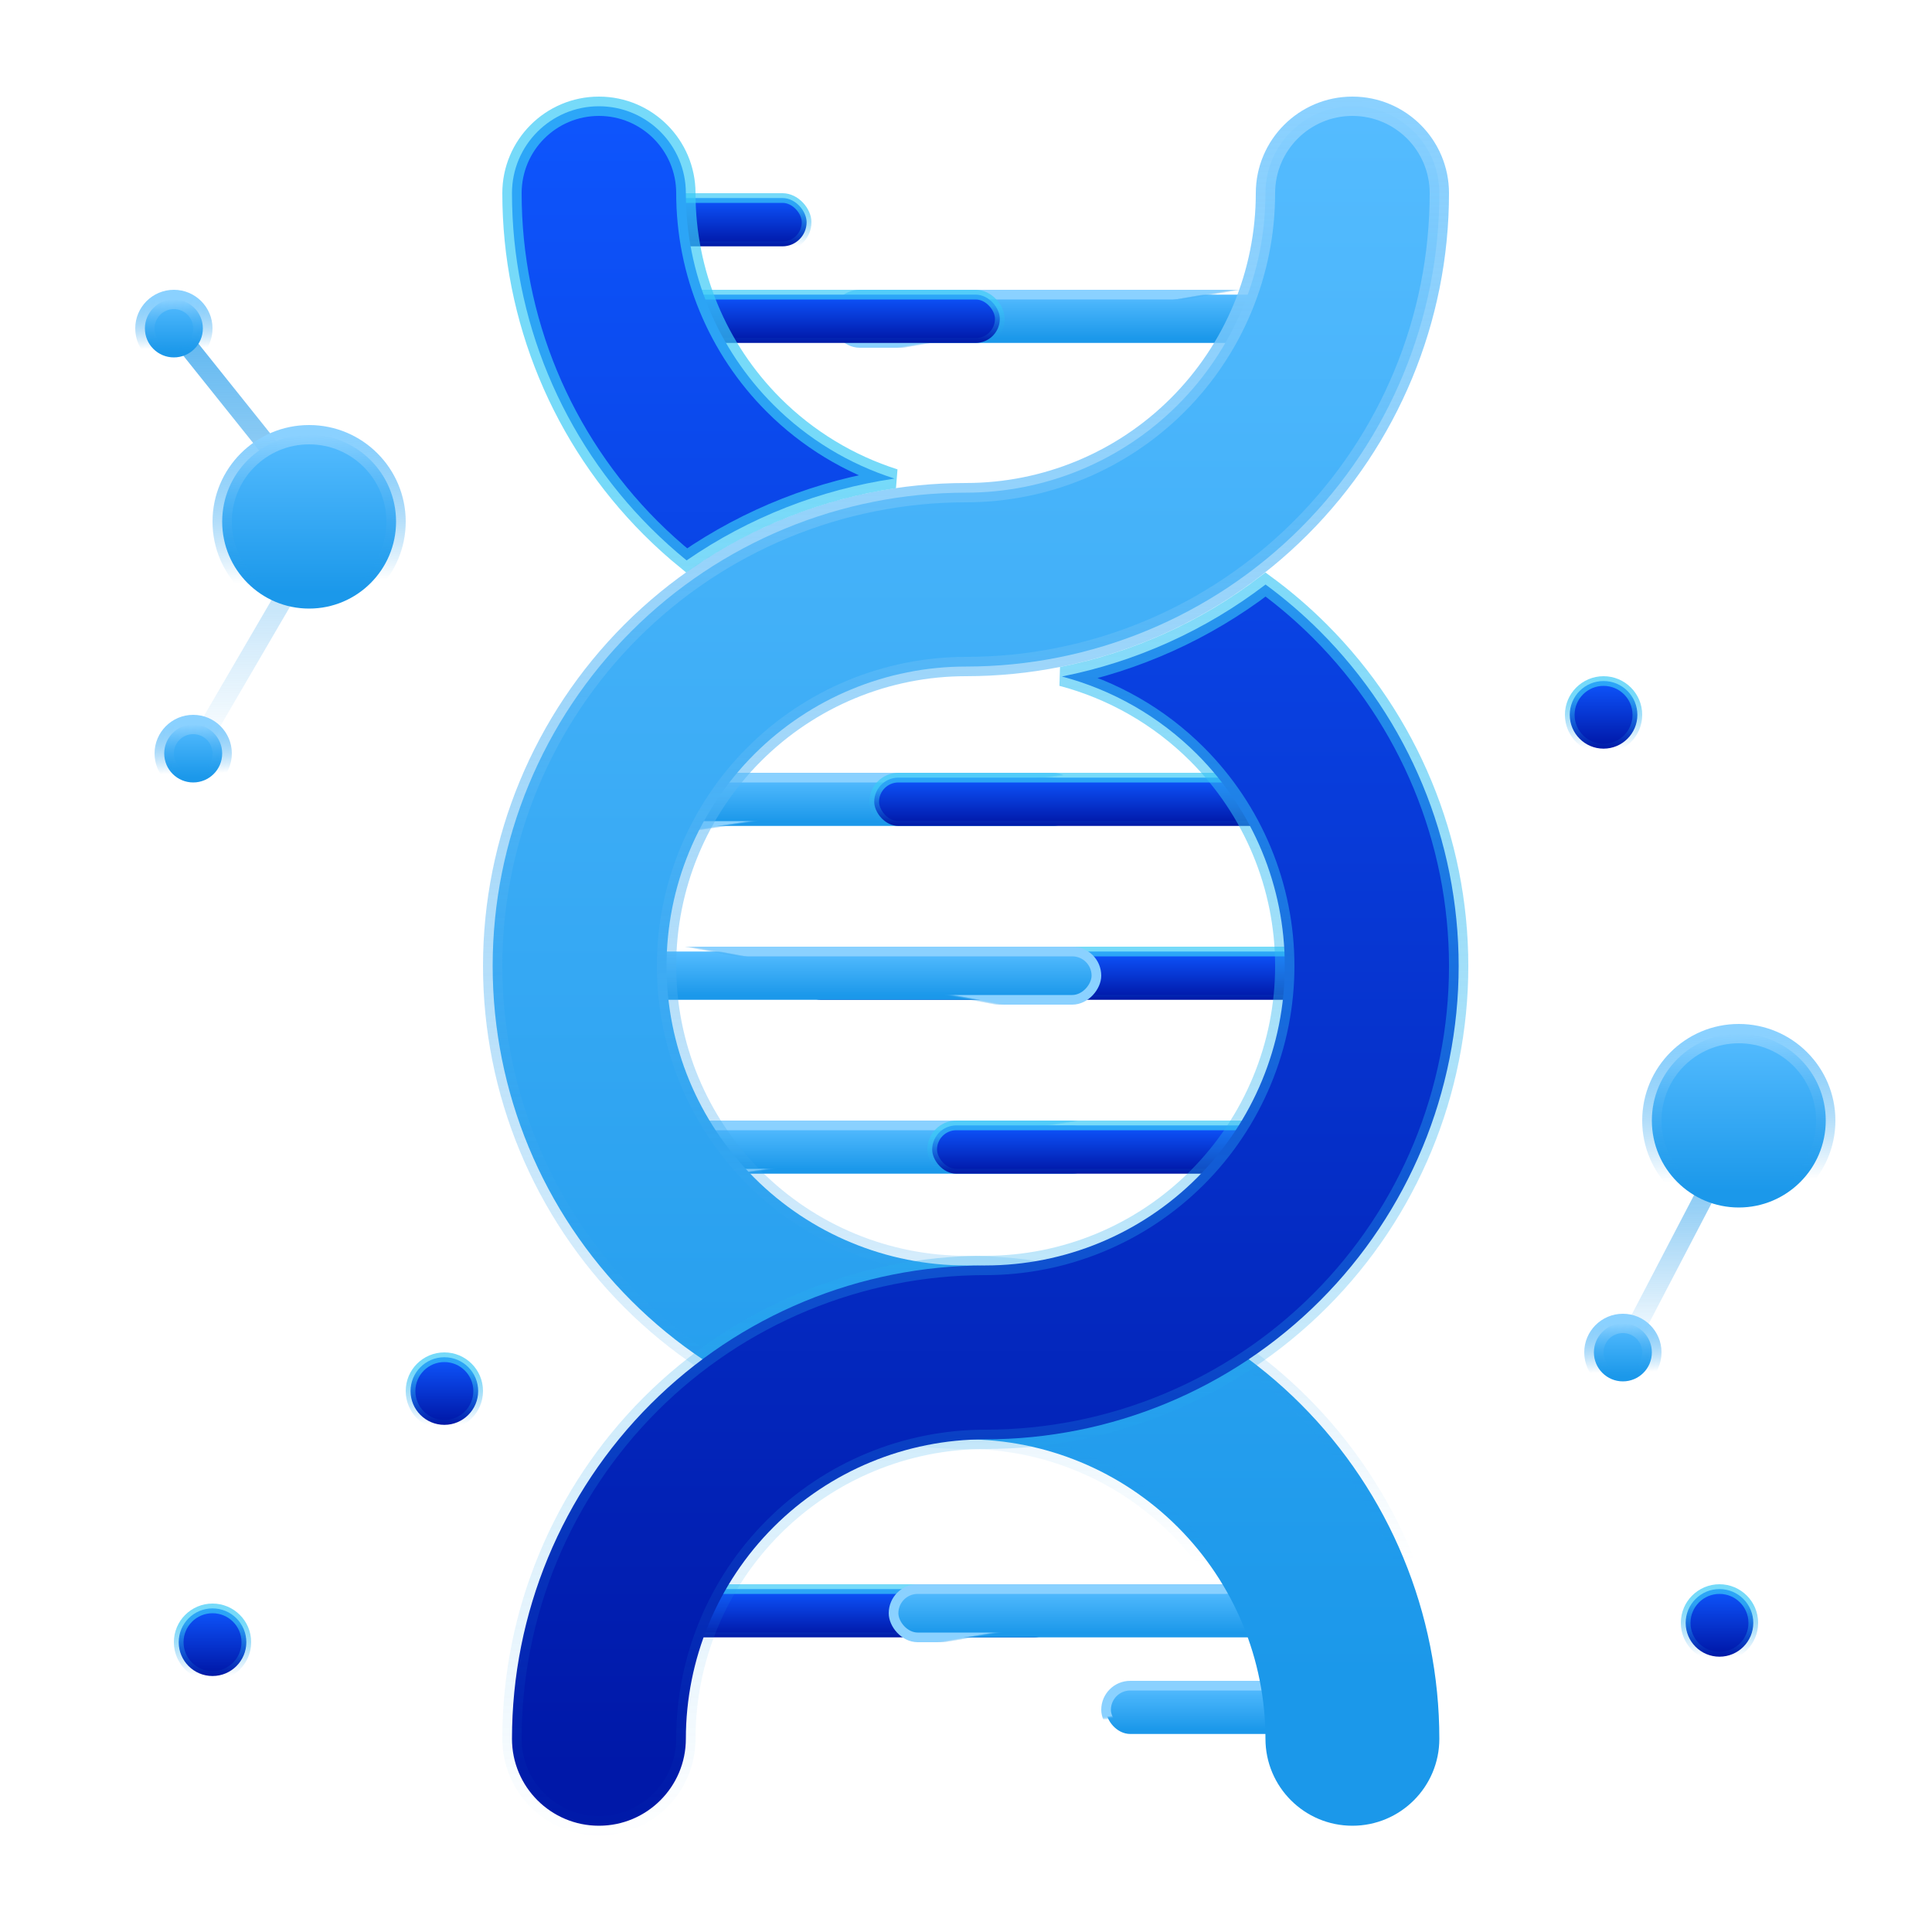 <?xml version="1.0" encoding="UTF-8"?>
<svg width="100px" height="100px" viewBox="0 0 100 100" version="1.1" xmlns="http://www.w3.org/2000/svg" xmlns:xlink="http://www.w3.org/1999/xlink">
    <!-- Generator: Sketch 54.1 (76490) - https://sketchapp.com -->
    <title>icn/maxi-insight</title>
    <desc>Created with Sketch.</desc>
    <defs>
        <linearGradient x1="50.002%" y1="0.089%" x2="50.002%" y2="100%" id="linearGradient-1">
            <stop stop-color="#1B98EA" stop-opacity="0.7" offset="0%"></stop>
            <stop stop-color="#1B98EA" stop-opacity="0" offset="100%"></stop>
        </linearGradient>
        <linearGradient x1="50.002%" y1="0.089%" x2="50.002%" y2="100%" id="linearGradient-2">
            <stop stop-color="#1B98EA" stop-opacity="0.7" offset="0%"></stop>
            <stop stop-color="#1B98EA" stop-opacity="0" offset="100%"></stop>
        </linearGradient>
        <linearGradient x1="50%" y1="0%" x2="50%" y2="90.646%" id="linearGradient-3">
            <stop stop-color="#55BCFF" offset="0%"></stop>
            <stop stop-color="#1B98EA" offset="100%"></stop>
        </linearGradient>
        <linearGradient x1="50%" y1="0%" x2="52.129%" y2="84.437%" id="linearGradient-4">
            <stop stop-color="#8AD1FF" offset="0%"></stop>
            <stop stop-color="#1B98EA" stop-opacity="0" offset="100%"></stop>
        </linearGradient>
        <linearGradient x1="50%" y1="0%" x2="50%" y2="96.068%" id="linearGradient-5">
            <stop stop-color="#0E56FE" offset="0%"></stop>
            <stop stop-color="#0018A8" offset="100%"></stop>
        </linearGradient>
        <linearGradient x1="50%" y1="22.254%" x2="50%" y2="100%" id="linearGradient-6">
            <stop stop-color="#3AC9F6" stop-opacity="0.696" offset="0%"></stop>
            <stop stop-color="#1B98EA" stop-opacity="0" offset="100%"></stop>
        </linearGradient>
        <linearGradient x1="50%" y1="0%" x2="50%" y2="90.646%" id="linearGradient-7">
            <stop stop-color="#55BCFF" offset="0%"></stop>
            <stop stop-color="#1B98EA" offset="100%"></stop>
        </linearGradient>
        <linearGradient x1="50%" y1="49.219%" x2="52.129%" y2="50.538%" id="linearGradient-8">
            <stop stop-color="#8AD1FF" offset="0%"></stop>
            <stop stop-color="#1B98EA" stop-opacity="0" offset="100%"></stop>
        </linearGradient>
        <linearGradient x1="50%" y1="0%" x2="50%" y2="96.068%" id="linearGradient-9">
            <stop stop-color="#0E56FE" offset="0%"></stop>
            <stop stop-color="#0018A8" offset="100%"></stop>
        </linearGradient>
        <linearGradient x1="50%" y1="22.254%" x2="50%" y2="100%" id="linearGradient-10">
            <stop stop-color="#3AC9F6" stop-opacity="0.696" offset="0%"></stop>
            <stop stop-color="#1B98EA" stop-opacity="0" offset="100%"></stop>
        </linearGradient>
        <linearGradient x1="50%" y1="0%" x2="50%" y2="90.646%" id="linearGradient-11">
            <stop stop-color="#55BCFF" offset="0%"></stop>
            <stop stop-color="#1B98EA" offset="100%"></stop>
        </linearGradient>
        <linearGradient x1="50%" y1="48.98%" x2="52.129%" y2="50.703%" id="linearGradient-12">
            <stop stop-color="#8AD1FF" offset="0%"></stop>
            <stop stop-color="#1B98EA" stop-opacity="0" offset="100%"></stop>
        </linearGradient>
        <linearGradient x1="50%" y1="0%" x2="50%" y2="96.068%" id="linearGradient-13">
            <stop stop-color="#0E56FE" offset="0%"></stop>
            <stop stop-color="#0018A8" offset="100%"></stop>
        </linearGradient>
        <linearGradient x1="50%" y1="22.254%" x2="50%" y2="100%" id="linearGradient-14">
            <stop stop-color="#3AC9F6" stop-opacity="0.696" offset="0%"></stop>
            <stop stop-color="#1B98EA" stop-opacity="0" offset="100%"></stop>
        </linearGradient>
        <linearGradient x1="50%" y1="0%" x2="50%" y2="90.646%" id="linearGradient-15">
            <stop stop-color="#55BCFF" offset="0%"></stop>
            <stop stop-color="#1B98EA" offset="100%"></stop>
        </linearGradient>
        <linearGradient x1="50%" y1="49.07%" x2="52.129%" y2="50.64%" id="linearGradient-16">
            <stop stop-color="#8AD1FF" offset="0%"></stop>
            <stop stop-color="#1B98EA" stop-opacity="0" offset="100%"></stop>
        </linearGradient>
        <linearGradient x1="50%" y1="0%" x2="50%" y2="96.068%" id="linearGradient-17">
            <stop stop-color="#0E56FE" offset="0%"></stop>
            <stop stop-color="#0018A8" offset="100%"></stop>
        </linearGradient>
        <linearGradient x1="50%" y1="22.254%" x2="50%" y2="100%" id="linearGradient-18">
            <stop stop-color="#3AC9F6" stop-opacity="0.696" offset="0%"></stop>
            <stop stop-color="#1B98EA" stop-opacity="0" offset="100%"></stop>
        </linearGradient>
        <linearGradient x1="50%" y1="0%" x2="50%" y2="96.068%" id="linearGradient-19">
            <stop stop-color="#0E56FE" offset="0%"></stop>
            <stop stop-color="#0018A8" offset="100%"></stop>
        </linearGradient>
        <linearGradient x1="50%" y1="22.254%" x2="50%" y2="100%" id="linearGradient-20">
            <stop stop-color="#3AC9F6" stop-opacity="0.696" offset="0%"></stop>
            <stop stop-color="#1B98EA" stop-opacity="0" offset="100%"></stop>
        </linearGradient>
        <linearGradient x1="50%" y1="0%" x2="50%" y2="96.068%" id="linearGradient-21">
            <stop stop-color="#0E56FE" offset="0%"></stop>
            <stop stop-color="#0018A8" offset="100%"></stop>
        </linearGradient>
        <linearGradient x1="50%" y1="22.254%" x2="50%" y2="100%" id="linearGradient-22">
            <stop stop-color="#3AC9F6" stop-opacity="0.696" offset="0%"></stop>
            <stop stop-color="#1B98EA" stop-opacity="0" offset="100%"></stop>
        </linearGradient>
        <linearGradient x1="50%" y1="0%" x2="50%" y2="90.646%" id="linearGradient-23">
            <stop stop-color="#55BCFF" offset="0%"></stop>
            <stop stop-color="#1B98EA" offset="100%"></stop>
        </linearGradient>
        <linearGradient x1="50%" y1="49.334%" x2="52.129%" y2="50.458%" id="linearGradient-24">
            <stop stop-color="#8AD1FF" offset="0%"></stop>
            <stop stop-color="#1B98EA" stop-opacity="0" offset="100%"></stop>
        </linearGradient>
        <linearGradient x1="50%" y1="0%" x2="50%" y2="90.646%" id="linearGradient-25">
            <stop stop-color="#55BCFF" offset="0%"></stop>
            <stop stop-color="#1B98EA" offset="100%"></stop>
        </linearGradient>
        <linearGradient x1="50%" y1="49.149%" x2="52.129%" y2="50.586%" id="linearGradient-26">
            <stop stop-color="#8AD1FF" offset="0%"></stop>
            <stop stop-color="#1B98EA" stop-opacity="0" offset="100%"></stop>
        </linearGradient>
        <linearGradient x1="50%" y1="0%" x2="50%" y2="90.646%" id="linearGradient-27">
            <stop stop-color="#55BCFF" offset="0%"></stop>
            <stop stop-color="#1B98EA" offset="100%"></stop>
        </linearGradient>
        <linearGradient x1="50%" y1="46.281%" x2="52.129%" y2="52.561%" id="linearGradient-28">
            <stop stop-color="#8AD1FF" offset="0%"></stop>
            <stop stop-color="#1B98EA" stop-opacity="0" offset="100%"></stop>
        </linearGradient>
        <linearGradient x1="50%" y1="0%" x2="50%" y2="90.646%" id="linearGradient-29">
            <stop stop-color="#55BCFF" offset="0%"></stop>
            <stop stop-color="#1B98EA" offset="100%"></stop>
        </linearGradient>
        <linearGradient x1="50%" y1="0%" x2="50.657%" y2="84.437%" id="linearGradient-30">
            <stop stop-color="#8AD1FF" offset="0%"></stop>
            <stop stop-color="#1B98EA" stop-opacity="0" offset="100%"></stop>
        </linearGradient>
        <linearGradient x1="50%" y1="0%" x2="50%" y2="96.068%" id="linearGradient-31">
            <stop stop-color="#0E56FE" offset="0%"></stop>
            <stop stop-color="#0018A8" offset="100%"></stop>
        </linearGradient>
        <linearGradient x1="50%" y1="22.254%" x2="50%" y2="100%" id="linearGradient-32">
            <stop stop-color="#3AC9F6" stop-opacity="0.696" offset="0%"></stop>
            <stop stop-color="#1B98EA" stop-opacity="0" offset="100%"></stop>
        </linearGradient>
    </defs>
    <g id="icn/maxi-insight" stroke="none" stroke-width="1" fill="none" fill-rule="evenodd">
        <path d="M90,58.5 L84,70" id="Path-36" stroke="url(#linearGradient-1)"></path>
        <polyline id="Path-34" stroke="url(#linearGradient-2)" points="9 17 17 27 10 39"></polyline>
        <circle id="Oval-Copy-23" stroke="url(#linearGradient-4)" fill="url(#linearGradient-3)" cx="16" cy="27" r="4.5"></circle>
        <circle id="Oval-Copy-26" stroke="url(#linearGradient-4)" fill="url(#linearGradient-3)" cx="90" cy="58" r="4.5"></circle>
        <circle id="Oval-Copy-24" stroke="url(#linearGradient-4)" fill="url(#linearGradient-3)" cx="10" cy="39" r="1.5"></circle>
        <circle id="Oval-Copy-27" stroke="url(#linearGradient-4)" fill="url(#linearGradient-3)" cx="84" cy="70" r="1.5"></circle>
        <circle id="Oval-Copy-30" stroke="url(#linearGradient-6)" stroke-width="0.5" fill="url(#linearGradient-5)" cx="23" cy="72" r="1.75"></circle>
        <circle id="Oval-Copy-29" stroke="url(#linearGradient-6)" stroke-width="0.5" fill="url(#linearGradient-5)" cx="89" cy="84" r="1.75"></circle>
        <circle id="Oval-Copy-31" stroke="url(#linearGradient-6)" stroke-width="0.5" fill="url(#linearGradient-5)" cx="11" cy="85" r="1.75"></circle>
        <circle id="Oval-Copy-25" stroke="url(#linearGradient-4)" fill="url(#linearGradient-3)" cx="9" cy="17" r="1.5"></circle>
        <rect id="Rectangle-Copy-2" stroke="url(#linearGradient-8)" stroke-width="0.5" fill="url(#linearGradient-7)" x="43.25" y="15.25" width="23.5" height="2.5" rx="1.25"></rect>
        <rect id="Rectangle-Copy" stroke="url(#linearGradient-10)" stroke-width="0.5" fill="url(#linearGradient-9)" x="29.25" y="15.25" width="22.5" height="2.5" rx="1.25"></rect>
        <rect id="Rectangle-Copy-6" stroke="url(#linearGradient-12)" stroke-width="0.5" fill="url(#linearGradient-11)" x="35.25" y="40.25" width="20.5" height="2.5" rx="1.25"></rect>
        <rect id="Rectangle-Copy-3" stroke="url(#linearGradient-14)" stroke-width="0.5" fill="url(#linearGradient-13)" x="45.25" y="40.25" width="21.5" height="2.5" rx="1.25"></rect>
        <rect id="Rectangle-Copy-8" stroke="url(#linearGradient-16)" stroke-width="0.5" fill="url(#linearGradient-15)" x="35.25" y="58.25" width="21.5" height="2.5" rx="1.25"></rect>
        <rect id="Rectangle-Copy-5" stroke="url(#linearGradient-18)" stroke-width="0.5" fill="url(#linearGradient-17)" x="48.25" y="58.25" width="24.5" height="2.5" rx="1.25"></rect>
        <rect id="Rectangle" stroke="url(#linearGradient-20)" stroke-width="0.5" fill="url(#linearGradient-19)" x="31.25" y="10.25" width="10.5" height="2.5" rx="1.25"></rect>
        <rect id="Rectangle-Copy-4" stroke="url(#linearGradient-22)" stroke-width="0.5" fill="url(#linearGradient-21)" x="41.25" y="49.25" width="26.5" height="2.5" rx="1.25"></rect>
        <rect id="Rectangle-Copy-9" stroke="url(#linearGradient-22)" stroke-width="0.5" fill="url(#linearGradient-21)" x="28.25" y="82.25" width="26.5" height="2.5" rx="1.25"></rect>
        <rect id="Rectangle-Copy-7" stroke="url(#linearGradient-24)" stroke-width="0.5" fill="url(#linearGradient-23)" transform="translate(44, 50.5) scale(-1, 1) translate(-44, -50.5) " x="31.25" y="49.25" width="25.5" height="2.5" rx="1.25"></rect>
        <rect id="Rectangle-Copy-10" stroke="url(#linearGradient-26)" stroke-width="0.5" fill="url(#linearGradient-25)" x="46.25" y="82.25" width="22.5" height="2.5" rx="1.25"></rect>
        <rect id="Rectangle-Copy-11" stroke="url(#linearGradient-28)" stroke-width="0.5" fill="url(#linearGradient-27)" x="57.25" y="87.25" width="10.5" height="2.5" rx="1.25"></rect>
        <path d="M65.5,90 C65.5,92.485 67.515,94.5 70,94.5 C72.485,94.5 74.5,92.485 74.5,90 C74.5,83.502 71.919,77.271 67.324,72.676 C62.729,68.081 56.498,65.5 50,65.5 C45.889,65.5 41.947,63.867 39.04,60.96 C36.133,58.053 34.5,54.111 34.5,50 C34.5,45.889 36.133,41.947 39.04,39.04 C41.947,36.133 45.889,34.5 50,34.5 C56.498,34.5 62.729,31.919 67.324,27.324 C71.919,22.729 74.5,16.498 74.5,10 C74.5,7.515 72.485,5.5 70,5.5 C67.515,5.5 65.5,7.515 65.5,10 C65.5,14.111 63.867,18.053 60.96,20.96 C58.053,23.867 54.111,25.5 50,25.5 C43.502,25.5 37.271,28.081 32.676,32.676 C28.081,37.271 25.5,43.502 25.5,50 C25.5,56.498 28.081,62.729 32.676,67.324 C37.271,71.919 43.502,74.5 50,74.5 C54.111,74.5 58.053,76.133 60.96,79.04 C63.867,81.947 65.5,85.889 65.5,90 Z" id="Path" stroke="url(#linearGradient-30)" fill="url(#linearGradient-29)"></path>
        <path d="M46.303,24.771 C43.96,24.026 41.808,22.728 40.04,20.96 C37.133,18.053 35.5,14.111 35.5,10 C35.5,7.515 33.485,5.5 31,5.5 C28.515,5.5 26.5,7.515 26.5,10 C26.5,16.498 29.081,22.729 33.676,27.324 C34.269,27.917 34.891,28.478 35.539,29.006 C38.763,26.783 42.448,25.338 46.303,24.771 Z M65.505,30.255 C62.39,32.637 58.78,34.26 54.963,35.015 C57.587,35.709 60.007,37.087 61.96,39.04 C64.867,41.947 66.5,45.889 66.5,50 C66.5,54.111 64.867,58.053 61.96,60.96 C59.053,63.867 55.111,65.5 51,65.5 C44.502,65.5 38.271,68.081 33.676,72.676 C29.081,77.271 26.5,83.502 26.5,90 C26.5,92.485 28.515,94.5 31,94.5 C33.485,94.5 35.5,92.485 35.5,90 C35.5,85.889 37.133,81.947 40.04,79.04 C42.947,76.133 46.889,74.5 51,74.5 C57.498,74.5 63.729,71.919 68.324,67.324 C72.919,62.729 75.5,56.498 75.5,50 C75.5,43.502 72.919,37.271 68.324,32.676 C67.445,31.797 66.503,30.988 65.505,30.255 Z" id="Combined-Shape" stroke="url(#linearGradient-32)" fill="url(#linearGradient-31)"></path>
        <circle id="Oval-Copy-28" stroke="url(#linearGradient-6)" stroke-width="0.5" fill="url(#linearGradient-5)" cx="83" cy="37" r="1.75"></circle>
    </g>
</svg>
